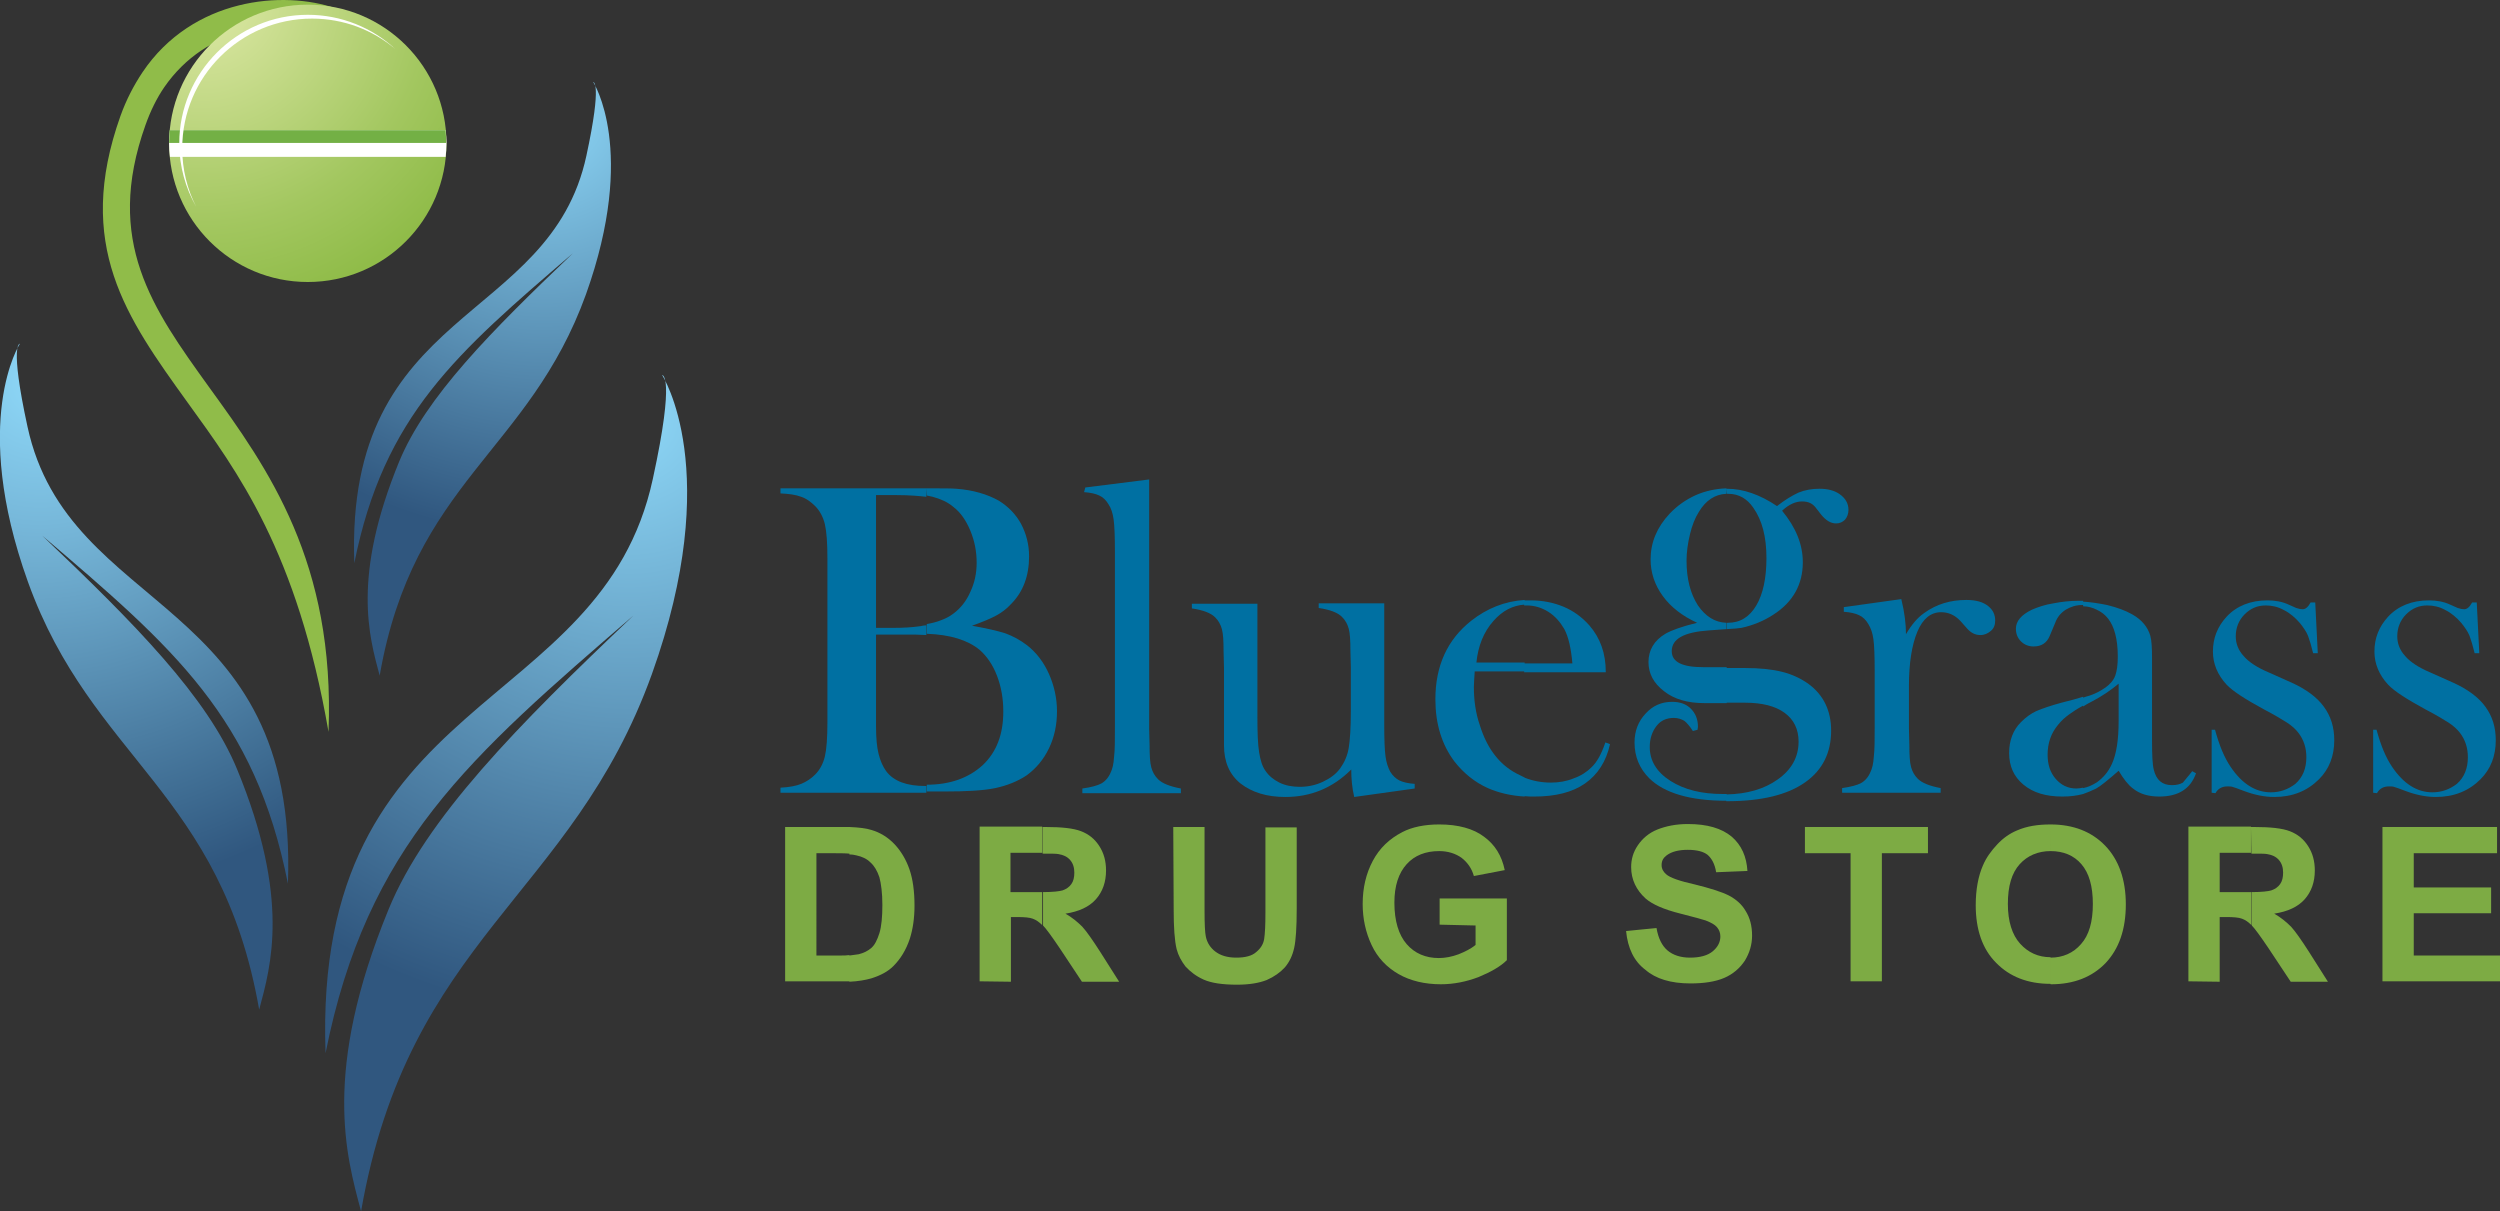 <?xml version="1.0" encoding="utf-8"?>
<!-- Generator: Adobe Illustrator 27.8.1, SVG Export Plug-In . SVG Version: 6.00 Build 0)  -->
<svg version="1.1" id="SVGs" xmlns="http://www.w3.org/2000/svg" xmlns:xlink="http://www.w3.org/1999/xlink" x="0px" y="0px"
	 viewBox="0 0 591.3 286.5" style="enable-background:new 0 0 591.3 286.5;" xml:space="preserve">
<rect x="0" y="0" width="591.3" height="286.5" fill="#333333" stroke="none"/>
<style type="text/css">
	.st0{fill-rule:evenodd;clip-rule:evenodd;fill:url(#SVGID_1_);}
	.st1{fill-rule:evenodd;clip-rule:evenodd;fill:url(#SVGID_00000047739673399401643490000008993590223515142285_);}
	.st2{fill-rule:evenodd;clip-rule:evenodd;fill:url(#SVGID_00000030475275538571514570000006546257254630323351_);}
	.st3{fill:#90BC49;}
	.st4{fill:url(#SVGID_00000052814172209725190950000016677778158289448577_);}
	.st5{fill-rule:evenodd;clip-rule:evenodd;fill:#FFFFFF;}
	.st6{fill-rule:evenodd;clip-rule:evenodd;fill:#73B045;}
	.st7{fill:#0070A2;}
	.st8{fill:#7DAB44;}
</style>
<radialGradient id="SVGID_1_" cx="148.898" cy="164.278" r="142.665" gradientTransform="matrix(1 0 0 -1 0 262.887)" gradientUnits="userSpaceOnUse">
	<stop  offset="0" style="stop-color:#8ED8F8"/>
	<stop  offset="1" style="stop-color:#30577F"/>
</radialGradient>
<path class="st0" d="M77,249.1c-3.1-86,65.2-79.4,77.4-135.8c5.4-24.8,2.2-24.6,2.2-24.6s14.8,22.7-2.4,70.7
	c-19,52.8-57.5,62.4-68.8,127.1c-3.5-13.1-9.3-32.9,6.5-71.4c8.8-21.5,30.5-43.5,57.9-69.5C111,179.1,86.8,199.8,77,249.1L77,249.1z
	"/>
<radialGradient id="SVGID_00000073683801858814014760000005316205876816155041_" cx="9.549" cy="172.148" r="121.085" gradientTransform="matrix(1 0 0 -1 0 262.887)" gradientUnits="userSpaceOnUse">
	<stop  offset="0" style="stop-color:#8ED8F8"/>
	<stop  offset="0.272" style="stop-color:#77B8DA"/>
	<stop  offset="0.863" style="stop-color:#3D6A90"/>
	<stop  offset="1" style="stop-color:#30577F"/>
</radialGradient>
<path style="fill-rule:evenodd;clip-rule:evenodd;fill:url(#SVGID_00000073683801858814014760000005316205876816155041_);" d="
	M68.1,209c2.5-68.4-51.9-63.2-61.6-108.1C2.2,81.1,4.7,81.3,4.7,81.3s-11.8,18.1,1.9,56.3c15.1,42,45.7,49.7,54.7,101.2
	c2.8-10.4,7.4-26.2-5.2-56.8c-7-17.1-24.3-34.6-46.1-55.3C41.1,153.2,60.3,169.7,68.1,209L68.1,209z"/>
<radialGradient id="SVGID_00000034794852039276536330000016448338710195704505_" cx="128.744" cy="236.497" r="100.197" gradientTransform="matrix(1 0 0 -1 0 262.887)" gradientUnits="userSpaceOnUse">
	<stop  offset="0" style="stop-color:#8ED8F8"/>
	<stop  offset="1" style="stop-color:#30577F"/>
</radialGradient>
<path style="fill-rule:evenodd;clip-rule:evenodd;fill:url(#SVGID_00000034794852039276536330000016448338710195704505_);" d="
	M83.8,133.2c-2.2-61,46.3-56.3,54.9-96.4c3.8-17.6,1.6-17.4,1.6-17.4s10.5,16.1-1.7,50.2c-13.5,37.4-40.8,44.3-48.8,90.2
	c-2.5-9.3-6.6-23.3,4.6-50.6c6.3-15.3,21.7-30.8,41.1-49.3C108,83.5,90.8,98.2,83.8,133.2L83.8,133.2z"/>
<path class="st3" d="M44.3,95.1C29.9,75.1,17.6,58,28.5,27.4c1.4-3.9,3.2-7.3,5.2-10.3C39.6,8.3,48,3.4,56.4,1.3
	C64.7-0.8,73.2-0.2,79.5,2c2.1,0.8,4,1.7,5.6,2.8c1.1,0.7,2.1,1.6,3,2.4c4.7,4.4,7.7,10.4,8.7,16.2c1.1,6,0.2,12-2.7,16.2l0,0
	c-0.4,0.6-0.9,1.2-1.3,1.7l-4.6-4.3c0.3-0.3,0.5-0.6,0.8-0.9v0c1.9-2.9,2.5-7.1,1.7-11.6c-0.8-4.6-3.1-9.3-6.8-12.7
	c-0.7-0.7-1.5-1.3-2.3-1.8c-1.1-0.8-2.6-1.5-4.2-2C72.1,6.1,65,5.6,57.9,7.4c-7.1,1.8-14,5.9-19.1,13.3c-1.7,2.5-3.2,5.5-4.4,8.9
	c-9.8,27.5,1.7,43.4,15,61.9c14,19.3,29.9,41.5,28.3,81.6C70.3,130.5,56.3,111.7,44.3,95.1L44.3,95.1z"/>
<radialGradient id="SVGID_00000120528246410586569790000003841870230730140063_" cx="47.873" cy="263.698" r="74.362" gradientTransform="matrix(1 0 0 -1 0 262.887)" gradientUnits="userSpaceOnUse">
	<stop  offset="0" style="stop-color:#E1EBAA"/>
	<stop  offset="0.134" style="stop-color:#D4E39B"/>
	<stop  offset="0.72" style="stop-color:#A3C760"/>
	<stop  offset="1" style="stop-color:#90BC49"/>
</radialGradient>
<circle style="fill:url(#SVGID_00000120528246410586569790000003841870230730140063_);" cx="72.8" cy="33.9" r="32.8"/>
<path class="st5" d="M105.4,30.8c0.1,1,0.2,2.1,0.2,3.2c0,1.1-0.1,2.1-0.2,3.1H40.2c-0.1-1-0.2-2.1-0.2-3.1c0-1.1,0.1-2.1,0.2-3.2
	H105.4z"/>
<path class="st6" d="M105.4,30.8c0.1,1,0.1,2,0.1,3H40c0-1,0.1-2,0.1-3H105.4z"/>
<path class="st7" d="M219.1,115.5h0.2c3.5,0,5.8,0,6.9,0.1c4,0.3,7.3,1.3,10,2.8c2.3,1.4,4.1,3.3,5.3,5.5c1.2,2.3,1.9,4.8,1.9,7.7
	c0,4.6-1.4,8.4-4.3,11.3c-1,1.1-2.2,2-3.5,2.7c-1.3,0.7-3.2,1.5-5.7,2.4c3.4,0.6,6,1.2,7.9,1.8c1.9,0.7,3.5,1.6,5.1,2.8
	c2.3,1.8,4,4.1,5.2,6.8c1.2,2.7,1.9,5.7,1.9,8.8c0,3.2-0.6,6.1-1.9,8.8c-1.3,2.7-3.1,4.8-5.3,6.4c-2.1,1.4-4.6,2.4-7.4,3
	c-2.9,0.6-6.9,0.8-12.1,0.8h-4.1v-1.6c5.5,0,9.9-1.6,13.2-4.6c3.3-3.1,4.9-7.3,4.9-12.7c0-3.1-0.5-5.9-1.5-8.5
	c-1-2.6-2.4-4.6-4.1-6.1c-2.8-2.3-6.9-3.6-12.5-3.8v-2.3c1.2-0.2,2.3-0.5,3.1-0.8c1.1-0.4,2.2-0.9,3.1-1.6c1.8-1.3,3.2-3.1,4.1-5.2
	c1-2.1,1.5-4.4,1.5-6.9c0-2.7-0.5-5.2-1.5-7.6c-1-2.4-2.3-4.3-4-5.6c-1.4-1.2-3.1-1.9-4.9-2.4c-0.4-0.1-0.9-0.2-1.4-0.3L219.1,115.5
	L219.1,115.5z M184.6,187.5v-1.2c2-0.1,3.7-0.4,4.9-0.9c1.2-0.5,2.3-1.2,3.3-2.2c1.1-1.1,1.9-2.6,2.3-4.3c0.4-1.7,0.6-4.4,0.6-8
	v-38.9c0-3.6-0.2-6.3-0.6-8c-0.4-1.7-1.2-3.2-2.3-4.3c-1-1-2.1-1.8-3.3-2.2c-1.3-0.5-2.9-0.7-4.9-0.8v-1.2h34.5v2
	c-1.8-0.2-4.1-0.4-7-0.4h-4.9v31.4h4.3c2,0,4.1-0.1,6.2-0.4c0.5-0.1,0.9-0.2,1.4-0.2v2.3c-0.8,0-1.6-0.1-2.4-0.1h-9.5v21.8
	c0,2.6,0.2,4.8,0.6,6.4c0.4,1.6,1,3,1.8,4.1c1.8,2.4,4.9,3.5,9.2,3.5l0.3,0v1.6L184.6,187.5L184.6,187.5z"/>
<path class="st7" d="M256.7,115.3l15.1-1.9v58.9l0.1,4c0,2.4,0.1,4.1,0.4,5.2c0.3,1.1,0.8,2,1.6,2.8c1,1,2.8,1.7,5.4,2.2v1.1h-23.3
	v-1.1c2.1-0.3,3.6-0.7,4.5-1.2c0.9-0.5,1.7-1.4,2.2-2.6c0.4-0.8,0.7-2,0.8-3.7c0.2-1.6,0.2-4,0.2-7.1v-41.4c0-3.6-0.1-6.1-0.3-7.6
	c-0.2-1.5-0.6-2.7-1.2-3.6c-0.6-1-1.3-1.7-2.2-2.1c-0.8-0.4-2.1-0.7-3.6-0.8L256.7,115.3L256.7,115.3z"/>
<path class="st7" d="M320.3,188.5c-0.5-2.1-0.7-4.3-0.7-6.5c-4.4,4.4-9.6,6.5-15.6,6.5c-4.4,0-7.9-1.1-10.6-3.2
	c-2.6-2.1-3.9-5.1-3.9-9V158l-0.1-4c0-2.4-0.1-4.1-0.4-5.2c-0.3-1.1-0.8-2-1.6-2.8c-1-1-2.8-1.7-5.5-2.1v-1.1h15.5v26.7
	c0,3.8,0.1,6.5,0.4,8.4c0.3,1.8,0.7,3.3,1.5,4.4c0.8,1.2,1.9,2.1,3.3,2.8c1.4,0.7,3.1,1,4.8,1c2,0,3.8-0.4,5.5-1.2
	c1.7-0.8,3.1-1.8,4.1-3.2c1-1.4,1.7-3,2-4.8c0.3-1.8,0.5-4.7,0.5-8.8v-10.3l-0.1-3.9c0-2.4-0.1-4.1-0.4-5.2c-0.3-1.1-0.8-2-1.6-2.8
	c-1-1-2.8-1.7-5.5-2.1v-1.1h15.5v28.6c0,3.6,0.1,6.2,0.3,7.6c0.2,1.5,0.6,2.6,1.1,3.6c0.6,1,1.4,1.7,2.2,2.1
	c0.8,0.4,2.1,0.7,3.6,0.8v1.1L320.3,188.5z"/>
<path class="st7" d="M360.5,183.9c2,0.8,4.1,1.2,6.3,1.2c1.9,0,3.7-0.3,5.4-1c1.7-0.6,3.1-1.5,4.2-2.6c1.3-1.2,2.4-3.2,3.3-5.9
	l1.1,0.4c-0.9,4.1-2.9,7.2-5.9,9.3c-3,2.1-7,3.1-12,3.1c-0.8,0-1.6,0-2.4-0.1L360.5,183.9L360.5,183.9L360.5,183.9z M360.5,142
	c0.5,0,1,0,1.5,0c2.8,0,5.4,0.5,7.8,1.5c2.4,1,4.4,2.5,6.1,4.4c2.6,3,3.9,6.6,3.9,11.1h-19.3v-2.1h11.4c-0.3-3.5-0.9-6.2-1.9-8.1
	c-1-1.7-2.2-3.1-3.8-4.1c-1.6-1-3.3-1.5-5.1-1.5c-0.2,0-0.4,0-0.6,0L360.5,142L360.5,142z M348.8,158.8c-0.1,1.7-0.2,3-0.2,3.7
	c0,3.1,0.4,6.1,1.4,9c0.9,2.9,2.1,5.3,3.7,7.3c1.6,2,3.5,3.5,5.9,4.6c0.3,0.2,0.7,0.3,1,0.5v4.5c-3.3-0.2-6.2-0.9-8.7-2
	c-3.1-1.4-5.7-3.5-7.9-6.3c-3-4-4.5-8.9-4.5-14.7c0-7.9,2.8-14.1,8.5-18.6c3.7-2.9,7.9-4.6,12.6-4.9v1.1c-2.8,0.2-5.2,1.4-7.4,3.9
	c-2.3,2.6-3.6,5.9-4,9.8h11.4v2.1L348.8,158.8L348.8,158.8z"/>
<path class="st7" d="M408.3,187.9c5-0.1,9-1.3,12.1-3.5c3.3-2.3,5-5.3,5-9c0-2.9-1.1-5.2-3.3-6.8c-2.2-1.6-5.3-2.4-9.4-2.4h-4.4V158
	h4.4c3.5,0,6.4,0.3,8.8,0.9c2.4,0.6,4.5,1.6,6.3,2.9c3.5,2.6,5.3,6.3,5.3,11c0,5.2-2,9.3-6.1,12.2c-4.2,3-10.4,4.5-18.5,4.5l-0.2,0
	L408.3,187.9L408.3,187.9L408.3,187.9z M408.3,115.6l0.2,0c3.8,0,7.8,1.4,11.8,4.1c1.9-1.5,3.6-2.5,5.1-3.2c1.5-0.6,3.1-0.9,4.9-0.9
	c2,0,3.5,0.4,4.7,1.2c1.5,1,2.2,2.3,2.2,3.8c0,0.9-0.3,1.7-0.8,2.3c-0.6,0.6-1.3,0.9-2.1,0.9c-1.3,0-2.4-0.7-3.5-2l-1.4-1.8
	c-0.8-1-1.8-1.4-3.2-1.4c-1.5,0-3.1,0.7-4.7,2.2c3.3,4,4.9,8,4.9,12.2c0,5.2-2.3,9.4-7,12.4c-2.3,1.5-4.8,2.5-7.5,3.1
	c-0.5,0.1-1.7,0.2-3.5,0.3v-1.5l0.3,0c2.9,0,5.1-1.4,6.7-4.1s2.4-6.5,2.4-11.2c0-5-1-8.9-3.1-11.9c-1.5-2.2-3.5-3.3-5.9-3.3
	c-0.1,0-0.3,0-0.4,0L408.3,115.6L408.3,115.6z M401.5,172.6l-1.1,0.3c-0.7-1.1-1.4-1.9-2-2.4c-0.7-0.4-1.5-0.7-2.5-0.7
	c-1.7,0-3.1,0.6-4.1,1.9c-1,1.3-1.6,2.9-1.6,5c0,3.2,1.6,5.9,4.9,8c3.3,2.1,7.4,3.1,12.4,3.1c0.3,0,0.6,0,0.9,0v1.6
	c-8.6,0-14.7-1.8-18.3-5.3c-2.3-2.3-3.5-5.1-3.5-8.5c0-2.7,0.9-5,2.6-6.8c1.7-1.9,3.8-2.8,6.3-2.8c1.8,0,3.3,0.5,4.4,1.6
	c1.1,1.1,1.7,2.5,1.7,4.3L401.5,172.6L401.5,172.6L401.5,172.6z M408.3,166.3h-5.2c-3.9,0-7.1-0.9-9.5-2.8c-2.5-1.9-3.7-4.2-3.7-6.9
	c0-2.8,1.3-5.1,4-6.7c1.4-0.8,3.8-1.7,7.5-2.6c-3.5-1.6-6.2-3.7-8.1-6.3c-1.9-2.6-2.9-5.5-2.9-8.7c0-4,1.5-7.6,4.5-10.8
	c1.8-1.9,3.8-3.3,6.2-4.4c2.3-1,4.7-1.5,7.2-1.6v1.3c-2.7,0.1-4.9,1.6-6.5,4.3c-0.9,1.4-1.6,3.2-2.1,5.3c-0.5,2.1-0.8,4.2-0.8,6.2
	c0,4.3,0.9,7.8,2.7,10.6c1.8,2.6,4,4,6.7,4.1v1.5c-1.1,0.1-2.5,0.2-4.1,0.3c-5.9,0.4-8.8,2-8.8,4.9c0,2.6,2.5,3.8,7.5,3.8h5.5V166.3
	L408.3,166.3z"/>
<path class="st7" d="M450.8,150c1.3-2.2,2.7-3.9,4.3-5c2.9-2.1,6.2-3.1,10-3.1c2.3,0,4,0.5,5.2,1.5c1.1,0.9,1.6,2,1.6,3.4
	c0,1-0.3,1.8-1,2.4c-0.7,0.6-1.5,1-2.5,1c-1.2,0-2.2-0.5-3.1-1.5l-1.6-1.8c-1.3-1.4-2.8-2.1-4.6-2.1c-2.4,0-4.3,1.5-5.6,4.6
	c-1.3,3.1-2,7.4-2,12.9v9.9l0.1,4c0,2.4,0.1,4.1,0.4,5.2c0.3,1.1,0.8,2,1.6,2.8c1,1,2.8,1.7,5.4,2.2v1.1h-23.3v-1.1
	c2.1-0.3,3.6-0.7,4.5-1.2c0.9-0.5,1.7-1.4,2.2-2.6c0.4-0.8,0.7-2,0.8-3.7c0.2-1.6,0.2-4,0.2-7.1v-13c0-3.6-0.1-6.2-0.3-7.6
	c-0.2-1.5-0.6-2.6-1.2-3.6c-0.6-1-1.3-1.7-2.2-2.1c-0.8-0.4-2.1-0.7-3.6-0.8v-1.1l13.6-1.9C450.5,145,450.8,147.7,450.8,150
	L450.8,150z"/>
<path class="st7" d="M518.5,182.4l0.9,0.5c-1.3,3.7-4.2,5.5-8.7,5.5c-2.5,0-4.6-0.6-6.2-1.9c-1.1-0.8-2.2-2.2-3.4-4.2
	c-2.4,2.1-4.1,3.5-5.3,4.2c-1,0.5-2,0.9-3.1,1.3v-1.4c1.1-0.2,2.2-0.7,3.3-1.4c1.5-1.1,2.7-2.5,3.5-4.3c1.1-2.4,1.6-5.8,1.6-10.2
	v-8.8c-1.9,1.6-4,3-6.3,4.2c-0.8,0.4-1.5,0.8-2.1,1.2v-2.1c0.6-0.2,1.2-0.4,1.6-0.5c1.5-0.5,2.7-1.2,3.7-1.9
	c1.1-0.8,1.9-1.7,2.3-2.8c0.4-1.1,0.6-2.6,0.6-4.5c0-4.1-0.8-7.1-2.3-9c-0.7-0.9-1.6-1.6-2.7-2.1c-1-0.5-2.1-0.8-3.2-0.8v-1.1
	c1.8,0.1,3.7,0.4,5.7,0.8c2.4,0.6,4.3,1.3,5.9,2.2c2.3,1.3,3.7,3,4.3,5.1c0.3,1.1,0.4,2.8,0.4,5.3v19.5c0,3.3,0.1,5.6,0.4,6.8
	c0.6,2.5,2,3.7,4.3,3.7c1.1,0,1.9-0.2,2.6-0.6C516.9,184.3,517.6,183.6,518.5,182.4L518.5,182.4z M492.7,187.8
	c-1.5,0.4-3.1,0.6-4.9,0.6c-3.9,0-6.9-0.9-9.2-2.8c-2.3-1.9-3.4-4.4-3.4-7.5c0-2.9,0.9-5.4,2.8-7.3c1.1-1.1,2.3-2,3.6-2.6
	c1.4-0.6,3.4-1.3,6-2c2.1-0.5,3.8-1,5.1-1.4v2.1c-1.5,0.8-2.5,1.5-3.2,2c-1,0.7-1.9,1.5-2.7,2.5c-1.7,2-2.5,4.4-2.5,7.1
	c0,2.3,0.6,4.2,1.9,5.7c1.3,1.5,2.9,2.3,4.9,2.3c0.5,0,1.1-0.1,1.6-0.2L492.7,187.8L492.7,187.8L492.7,187.8z M492.7,143.1l-0.2,0
	c-1.5,0-2.7,0.4-3.9,1.1c-1.1,0.7-2,1.7-2.5,3.1l-1.3,3.1c-0.7,1.7-2,2.5-3.8,2.5c-1.2,0-2.2-0.4-3-1.2c-0.8-0.8-1.2-1.8-1.2-3
	c0-1.8,1.3-3.3,3.8-4.5c1.4-0.6,3.1-1.2,5.1-1.5c2-0.4,4-0.6,5.9-0.6c0.4,0,0.7,0,1.1,0V143.1L492.7,143.1z"/>
<path class="st7" d="M523.1,187.5v-14.9h0.8c1,3.7,2.2,6.6,3.7,8.8c2.7,4,5.9,6,9.5,6c2.2,0,4.1-0.7,5.8-2c1.7-1.5,2.6-3.6,2.6-6.3
	c0-2.2-0.6-4.1-1.9-5.8c-0.7-0.9-1.6-1.7-2.7-2.4c-1.1-0.7-2.9-1.8-5.4-3.1c-4.4-2.4-7.4-4.3-8.9-5.9c-2.1-2.3-3.2-4.9-3.2-7.8
	c0-3.2,1.1-5.9,3.2-8.2c2.4-2.6,5.7-3.9,9.7-3.9c1.8,0,3.5,0.3,5,1l1.8,0.8c0.6,0.2,1.1,0.3,1.5,0.3c0.7,0,1.3-0.5,1.9-1.6h1.1
	l0.6,12h-1.1c-0.4-1.7-0.8-3-1.2-4.1c-0.4-1-1.1-2-1.9-3c-1.1-1.3-2.4-2.4-3.8-3.1c-1.4-0.8-2.9-1.1-4.3-1.1c-2,0-3.6,0.7-5,2.1
	c-1.4,1.4-2.1,3.2-2.1,5.2c0,1.7,0.6,3.3,1.9,4.7c1.2,1.4,3.2,2.7,5.8,3.8l5.6,2.5c3.3,1.5,5.9,3.4,7.5,5.6c1.7,2.3,2.5,4.9,2.5,8
	c0,3.7-1.2,6.8-3.6,9.2c-2.8,2.8-6.3,4.2-10.6,4.2c-2.3,0-4.7-0.5-7.1-1.4c-1.5-0.6-2.5-0.9-2.8-1c-0.3-0.1-0.7-0.1-1.2-0.1
	c-1.2,0-2.2,0.5-2.8,1.6L523.1,187.5L523.1,187.5z"/>
<path class="st7" d="M561.3,187.5v-14.9h0.8c1,3.7,2.2,6.6,3.7,8.8c2.7,4,5.9,6,9.5,6c2.2,0,4.1-0.7,5.8-2c1.7-1.5,2.6-3.6,2.6-6.3
	c0-2.2-0.6-4.1-1.9-5.8c-0.7-0.9-1.6-1.7-2.7-2.4c-1.1-0.7-2.9-1.8-5.4-3.1c-4.4-2.4-7.4-4.3-8.9-5.9c-2.1-2.3-3.2-4.9-3.2-7.8
	c0-3.2,1.1-5.9,3.2-8.2c2.4-2.6,5.7-3.9,9.7-3.9c1.8,0,3.5,0.3,5,1l1.8,0.8c0.6,0.2,1.1,0.3,1.5,0.3c0.7,0,1.3-0.5,1.9-1.6h1.1
	l0.6,12h-1.1c-0.4-1.7-0.8-3-1.2-4.1c-0.4-1-1.1-2-1.9-3c-1.1-1.3-2.4-2.4-3.8-3.1c-1.4-0.8-2.9-1.1-4.3-1.1c-2,0-3.6,0.7-5,2.1
	c-1.4,1.4-2.1,3.2-2.1,5.2c0,1.7,0.6,3.3,1.9,4.7c1.2,1.4,3.2,2.7,5.8,3.8l5.6,2.5c3.3,1.5,5.9,3.4,7.5,5.6c1.7,2.3,2.5,4.9,2.5,8
	c0,3.7-1.2,6.8-3.6,9.2c-2.8,2.8-6.3,4.2-10.6,4.2c-2.3,0-4.7-0.5-7.1-1.4c-1.5-0.6-2.5-0.9-2.8-1c-0.3-0.1-0.7-0.1-1.2-0.1
	c-1.2,0-2.2,0.5-2.8,1.6L561.3,187.5L561.3,187.5z"/>
<path class="st8" d="M200.9,195.6c2.2,0.1,4,0.3,5.2,0.7c2.1,0.6,4,1.8,5.5,3.4c1.5,1.6,2.7,3.6,3.5,5.9c0.8,2.3,1.2,5.2,1.2,8.6
	c0,3-0.4,5.6-1.1,7.8c-0.9,2.7-2.2,4.8-3.9,6.5c-1.3,1.3-3,2.2-5.2,2.9c-1.4,0.4-3.1,0.7-5.2,0.8v-6.2c0.9-0.1,1.6-0.2,2.2-0.3
	c1.2-0.3,2.2-0.8,3-1.5c0.8-0.7,1.4-1.9,1.9-3.5c0.5-1.6,0.7-3.9,0.7-6.7c0-2.8-0.3-5-0.7-6.5c-0.5-1.5-1.2-2.7-2.1-3.5
	c-0.9-0.9-2-1.4-3.4-1.7c-0.4-0.1-0.9-0.2-1.6-0.2V195.6L200.9,195.6z M185.7,195.6h13.5c0.6,0,1.2,0,1.7,0v6.3
	c-1.1-0.1-2.6-0.1-4.5-0.1h-3.3V226h5.5c0.9,0,1.6,0,2.3-0.1v6.2c-0.4,0-0.9,0-1.3,0h-13.9V195.6L185.7,195.6z"/>
<path class="st8" d="M246.5,195.6h0.7c3.9,0,6.7,0.3,8.5,1c1.8,0.7,3.2,1.8,4.3,3.5c1.1,1.7,1.6,3.6,1.6,5.8c0,2.7-0.8,5-2.4,6.8
	c-1.6,1.8-4,2.9-7.2,3.4c1.6,0.9,2.9,2,4,3.1c1,1.1,2.4,3.1,4.2,5.9l4.5,7.1h-8.8l-5.3-8c-1.9-2.8-3.2-4.6-3.9-5.3V211
	c2.4,0,3.9-0.2,4.6-0.4c0.9-0.3,1.6-0.8,2.1-1.5c0.5-0.7,0.7-1.6,0.7-2.7c0-1.2-0.3-2.2-1-3c-0.7-0.8-1.6-1.2-2.8-1.4
	c-0.5-0.1-1.7-0.1-3.7-0.1V195.6L246.5,195.6z M231.7,232.1v-36.6h14.8v6.2l-1.7,0h-5.8v9.3h5.5c0.7,0,1.4,0,2,0v7.8l0,0
	c-0.7-0.7-1.4-1.2-2.2-1.5c-0.8-0.3-2-0.4-3.7-0.4h-1.5v15.3L231.7,232.1L231.7,232.1z"/>
<path class="st8" d="M277.5,195.6h7.4v19.8c0,3.1,0.1,5.2,0.3,6.1c0.3,1.5,1.1,2.7,2.3,3.6c1.2,0.9,2.8,1.4,4.9,1.4
	c2.1,0,3.7-0.4,4.7-1.3c1.1-0.9,1.7-1.9,1.9-3.1c0.2-1.3,0.3-3.3,0.3-6.2v-20.2h7.4v19.2c0,4.4-0.2,7.5-0.6,9.3
	c-0.4,1.8-1.1,3.3-2.2,4.6c-1.1,1.2-2.5,2.2-4.3,3c-1.8,0.7-4.1,1.1-7,1.1c-3.5,0-6.1-0.4-7.9-1.2c-1.8-0.8-3.2-1.9-4.3-3.1
	c-1-1.3-1.7-2.6-2.1-4.1c-0.5-2.1-0.7-5.2-0.7-9.3L277.5,195.6L277.5,195.6z"/>
<path class="st8" d="M340.5,218.7v-6.2h15.9v14.6c-1.5,1.5-3.8,2.8-6.7,4c-2.9,1.1-5.9,1.7-8.9,1.7c-3.8,0-7.2-0.8-10-2.4
	c-2.8-1.6-5-3.9-6.4-6.9c-1.4-3-2.1-6.2-2.1-9.7c0-3.8,0.8-7.2,2.4-10.2c1.6-3,3.9-5.2,7-6.8c2.3-1.2,5.3-1.8,8.7-1.8
	c4.5,0,8.1,1,10.6,2.9c2.6,1.9,4.2,4.5,4.9,7.9l-7.3,1.4c-0.5-1.8-1.5-3.2-2.9-4.3c-1.4-1-3.2-1.6-5.3-1.6c-3.2,0-5.8,1-7.7,3.1
	c-1.9,2.1-2.9,5.1-2.9,9.1c0,4.3,1,7.6,2.9,9.8c1.9,2.2,4.5,3.3,7.6,3.3c1.5,0,3.1-0.3,4.7-0.9c1.5-0.6,2.9-1.3,4-2.2v-4.6
	L340.5,218.7L340.5,218.7z"/>
<path class="st8" d="M384.6,220.2l7.2-0.7c0.4,2.4,1.3,4.2,2.6,5.3c1.3,1.1,3.1,1.7,5.3,1.7c2.4,0,4.2-0.5,5.4-1.5
	c1.2-1,1.8-2.2,1.8-3.5c0-0.9-0.3-1.6-0.8-2.2c-0.5-0.6-1.4-1.1-2.7-1.6c-0.9-0.3-2.8-0.8-5.9-1.6c-4-1-6.7-2.2-8.3-3.6
	c-2.2-2-3.4-4.5-3.4-7.4c0-1.9,0.5-3.6,1.6-5.2c1.1-1.6,2.6-2.9,4.6-3.7c2-0.8,4.4-1.3,7.2-1.3c4.6,0,8,1,10.4,3
	c2.3,2,3.5,4.7,3.7,8.1l-7.4,0.3c-0.3-1.9-1-3.2-2-4.1c-1-0.8-2.6-1.2-4.7-1.2c-2.1,0-3.8,0.4-5,1.3c-0.8,0.6-1.2,1.3-1.2,2.3
	c0,0.9,0.4,1.6,1.1,2.2c0.9,0.8,3.2,1.6,6.8,2.4c3.6,0.9,6.2,1.7,8,2.6c1.7,0.9,3.1,2.1,4,3.7c1,1.6,1.5,3.5,1.5,5.8
	c0,2.1-0.6,4.1-1.7,5.9c-1.2,1.8-2.8,3.2-4.9,4.1c-2.1,0.9-4.8,1.3-8,1.3c-4.6,0-8.2-1.1-10.6-3.2
	C386.5,227.4,385,224.3,384.6,220.2L384.6,220.2z"/>
<polygon class="st8" points="437.7,232.1 437.7,201.8 426.9,201.8 426.9,195.6 456,195.6 456,201.8 445.1,201.8 445.1,232.1 "/>
<path class="st8" d="M485,195c5.4,0,9.7,1.7,12.9,5c3.2,3.3,4.9,8,4.9,13.9c0,5.9-1.6,10.5-4.8,13.9c-3.2,3.3-7.5,5-12.9,5l-0.1,0
	v-6.3h0c2.9,0,5.4-1.1,7.2-3.2c1.9-2.1,2.8-5.3,2.8-9.5c0-4.2-0.9-7.3-2.7-9.4c-1.8-2.1-4.3-3.1-7.3-3.1h0L485,195L485,195z
	 M467.3,214.1c0-3.7,0.6-6.9,1.7-9.4c0.8-1.9,2-3.5,3.4-5c1.4-1.5,3-2.6,4.7-3.3c2.3-1,4.9-1.4,7.9-1.4h0v6.3c-3,0-5.5,1.1-7.3,3.1
	c-1.9,2.1-2.8,5.2-2.8,9.4c0,4.1,1,7.3,2.9,9.4c1.9,2.1,4.3,3.2,7.2,3.2v6.3c-5.4,0-9.7-1.7-12.9-5
	C468.9,224.5,467.3,219.9,467.3,214.1L467.3,214.1z"/>
<path class="st8" d="M532.4,195.6h0.7c3.9,0,6.7,0.3,8.5,1c1.8,0.7,3.2,1.8,4.3,3.5c1.1,1.7,1.6,3.6,1.6,5.8c0,2.7-0.8,5-2.4,6.8
	c-1.6,1.8-4,2.9-7.2,3.4c1.6,0.9,2.9,2,4,3.1c1,1.1,2.4,3.1,4.2,5.9l4.5,7.1h-8.8l-5.3-8c-1.9-2.8-3.2-4.6-3.9-5.3V211
	c2.4,0,3.9-0.2,4.6-0.4c0.9-0.3,1.6-0.8,2.1-1.5c0.5-0.7,0.7-1.6,0.7-2.7c0-1.2-0.3-2.2-1-3c-0.7-0.8-1.6-1.2-2.8-1.4
	c-0.5-0.1-1.7-0.1-3.7-0.1L532.4,195.6L532.4,195.6z M517.6,232.1v-36.6h14.8v6.2l-1.7,0H525v9.3h5.5c0.7,0,1.4,0,2,0v7.8l0,0
	c-0.7-0.7-1.4-1.2-2.2-1.5c-0.8-0.3-2-0.4-3.7-0.4H525v15.3L517.6,232.1L517.6,232.1z"/>
<polygon class="st8" points="563.5,232.1 563.5,195.6 590.6,195.6 590.6,201.8 570.9,201.8 570.9,209.9 589.2,209.9 589.2,216 
	570.9,216 570.9,226 591.3,226 591.3,232.1 "/>
<path class="st5" d="M72.8,3.5c8,0,15.3,3.1,20.7,8.1c-5.3-4.5-12.2-7.2-19.7-7.2c-16.9,0-30.7,13.7-30.7,30.7c0,5,1.2,9.7,3.3,13.8
	c-2.5-4.4-4-9.5-4-15C42.4,17.2,56,3.5,72.8,3.5L72.8,3.5z"/>
</svg>
